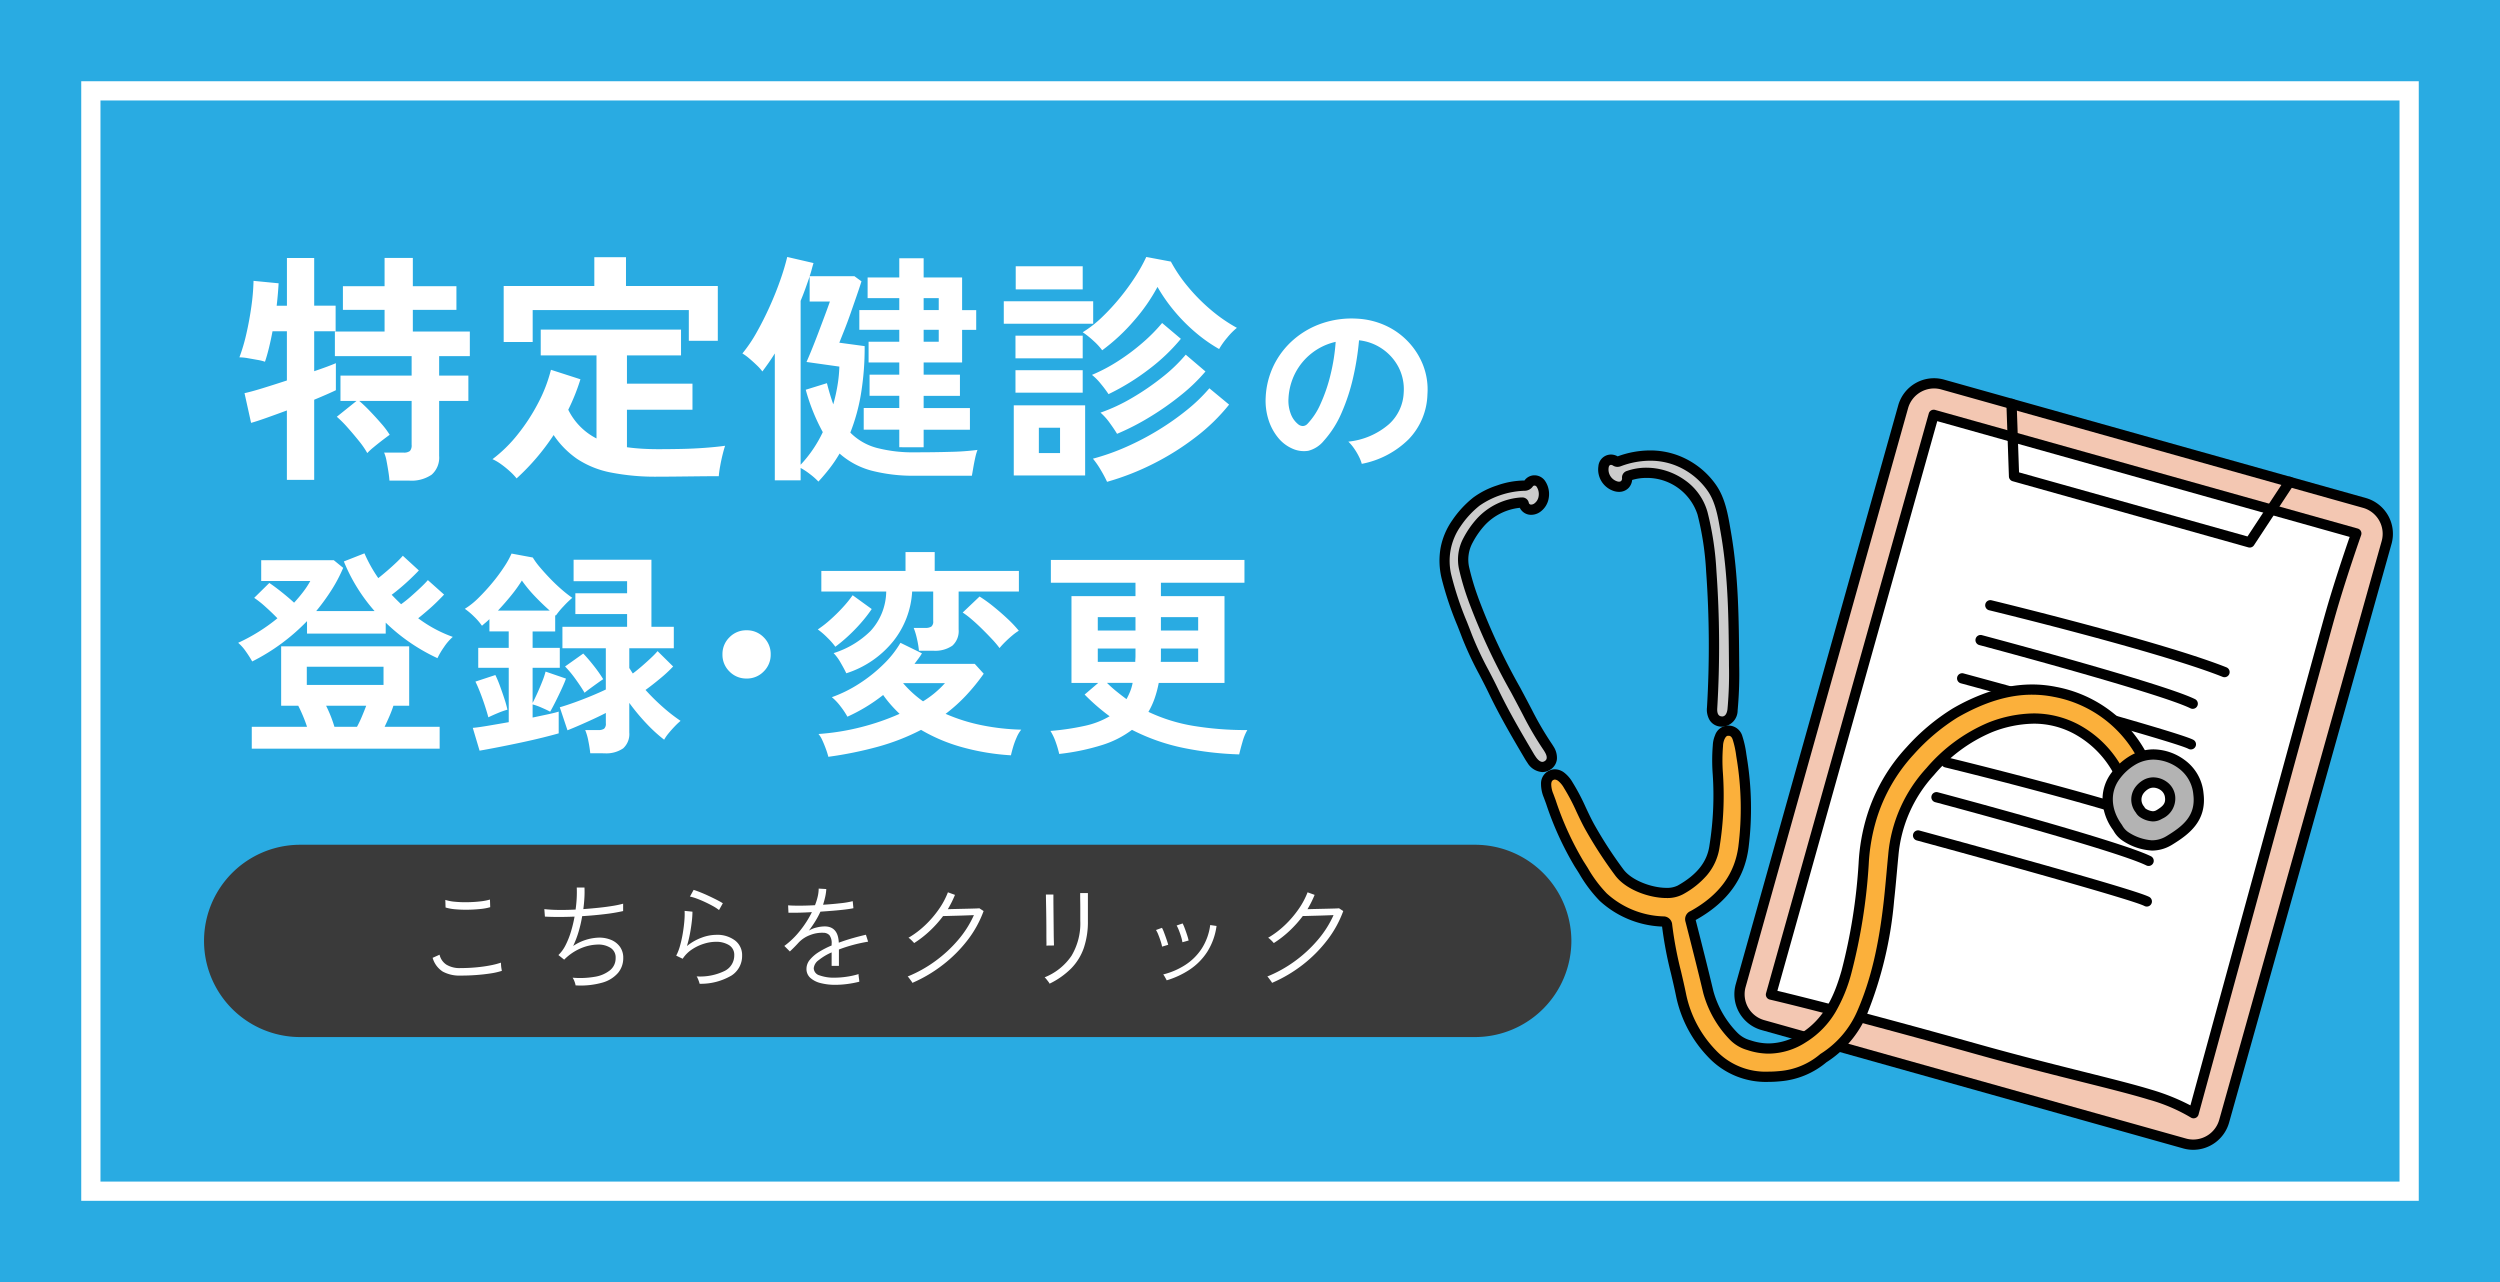 <svg xmlns="http://www.w3.org/2000/svg" xmlns:xlink="http://www.w3.org/1999/xlink" width="390" height="200" viewBox="0 0 390 200">
  <defs>
    <clipPath id="clip-path">
      <rect id="長方形_845" data-name="長方形 845" width="390" height="200" fill="none"/>
    </clipPath>
  </defs>
  <g id="グループ_534" data-name="グループ 534" transform="translate(-470 -6260)">
    <path id="パス_1557" data-name="パス 1557" d="M0,0H390V200H0Z" transform="translate(470 6260)" fill="#29abe2"/>
    <path id="パス_1558" data-name="パス 1558" d="M-1.5-1.5H363.154V173.154H-1.5Zm361.654,3H1.5V170.154H360.154Z" transform="translate(484.173 6274.173)" fill="#fff"/>
    <path id="パス_1559" data-name="パス 1559" d="M23.94,2.888q-.038-.608-.171-1.444T23.484-.19a5.677,5.677,0,0,0-.38-1.292h3a1.551,1.551,0,0,0,1.026-.247A1.323,1.323,0,0,0,27.4-2.7v-6.84h-8.17a22.162,22.162,0,0,1,1.653,1.577q.931.969,1.786,1.957a12.988,12.988,0,0,1,1.311,1.748q-.38.266-1.1.817T21.47-2.318a9.771,9.771,0,0,0-.988.912,13.312,13.312,0,0,0-1.311-1.9Q18.316-4.37,17.4-5.4a17.251,17.251,0,0,0-1.672-1.672l3.078-2.47H16.3V-13.49H27.4v-3.04H15.428v-3.838H23.18V-23.75h-6.5v-3.686h6.5v-4.408h4.408v4.408h6.8v3.686h-6.8v3.382H36.48v3.838H31.692v3.04h4.56v3.952h-4.56v8.55a3.554,3.554,0,0,1-1.159,2.945,5.548,5.548,0,0,1-3.515.931Zm-16-.114V-8.056Q6.194-7.41,4.693-6.878t-2.337.76L1.33-10.754q1.064-.228,2.85-.779t3.762-1.2v-7.676H5.7Q5.434-19,5.13-17.765t-.608,2.109a7.34,7.34,0,0,0-1.159-.285q-.741-.133-1.5-.266a7.844,7.844,0,0,0-1.33-.133,27.84,27.84,0,0,0,1.083-3.667q.475-2.071.779-4.237a34.116,34.116,0,0,0,.342-4.028l3.914.38q-.038.684-.114,1.6t-.19,1.9h1.6v-7.448H12.2V-24.4h3.344v3.99H12.2v6.232q2.242-.76,3.382-1.254v4.218Q14.4-10.64,12.2-9.728v12.5Zm35.834-.228a8.925,8.925,0,0,0-1.045-1.1A14.507,14.507,0,0,0,41.344.323a7.618,7.618,0,0,0-1.33-.779,21.68,21.68,0,0,0,3.933-3.857,29.761,29.761,0,0,0,3.211-4.94A23.031,23.031,0,0,0,49.134-14.4l4.6,1.482a32.013,32.013,0,0,1-1.9,4.75A9.939,9.939,0,0,0,56.24-3.686V-16.644h-8.7v-4.028H69.426v4.028H60.99v4.408H71.212V-8.17H60.99v5.852q1.1.152,2.318.228t2.584.076q1.672,0,3.553-.038t3.686-.171q1.8-.133,3.173-.323-.152.418-.38,1.33t-.4,1.881A15.182,15.182,0,0,0,75.316,2.2q-1.444,0-3.135.019l-3.325.038q-1.634.019-2.964.019a36.045,36.045,0,0,1-7.486-.665A14.522,14.522,0,0,1,53.219-.494a14.065,14.065,0,0,1-3.667-3.724A35.692,35.692,0,0,1,43.776,2.546Zm-2.014-21.28v-8.74H55.9v-4.484h4.94v4.484H75.164v8.55H70.642v-4.788H46.284v4.978ZM90.858,3.04a10.661,10.661,0,0,0-1.311-1.159A10.693,10.693,0,0,0,88.084.912V2.85H84.056v-19.8q-.494.8-.988,1.5t-.95,1.311a7.777,7.777,0,0,0-.874-.969q-.57-.551-1.178-1.064A7.872,7.872,0,0,0,79-16.948a22.1,22.1,0,0,0,2.223-3.287q1.083-1.919,2.033-4.028t1.653-4.123A37.39,37.39,0,0,0,85.994-32l4.1.95q-.152.494-.285,1.007t-.323,1.045h6.992l1.1.8q-.3.95-.76,2.28t-.95,2.736q-.494,1.406-.969,2.6t-.779,1.957l3.952.532a44.177,44.177,0,0,1-.57,7.429A29.574,29.574,0,0,1,95.836-4.6a9.094,9.094,0,0,0,4.085,2.375,22.311,22.311,0,0,0,6.061.7q3.04,0,5.567-.076a38.386,38.386,0,0,0,4.123-.3,9.033,9.033,0,0,0-.361,1.273q-.171.779-.3,1.539T114.8,2.128H106.02a26,26,0,0,1-6.9-.8,12.285,12.285,0,0,1-4.959-2.66A20.739,20.739,0,0,1,92.644.931Q91.808,2.014,90.858,3.04Zm12.616-5.358V-5.054H97.926V-8.436h5.548v-1.9H98.838v-3.306h4.636v-1.9H98.686v-3.23h4.788v-1.862H97.242v-3.078h6.232v-1.862h-4.94V-28.8h4.94v-3h3.8v3h6v5.092h2.2v3.078h-2.2v5.092h-6v1.9h5.662v3.306h-5.662v1.9h7.22v3.382h-7.22v2.736ZM88.084.418a19.815,19.815,0,0,0,3.458-5.092,30.363,30.363,0,0,1-2.66-6.612l3.306-1.026q.228.912.475,1.729t.513,1.577a27.327,27.327,0,0,0,.665-2.983,21.483,21.483,0,0,0,.285-2.907L89-15.618q.342-.76.836-1.976t1.026-2.622q.532-1.406,1.007-2.679t.779-2.147H89.49v-3.914q-.3.874-.646,1.843t-.76,1.957Zm19.19-19.19h2.356v-1.862h-2.356Zm0-4.94h2.356v-1.862h-2.356Zm27.854,6.27a9.768,9.768,0,0,0-1.368-1.482,13.132,13.132,0,0,0-1.672-1.33,17.708,17.708,0,0,0,3.04-2.375,34.106,34.106,0,0,0,2.812-3.059,35.409,35.409,0,0,0,2.375-3.268A25.386,25.386,0,0,0,142.006-32l3.838.722a23.25,23.25,0,0,0,2.641,3.895,28.57,28.57,0,0,0,3.591,3.629,24.375,24.375,0,0,0,4.066,2.812,10.288,10.288,0,0,0-1.52,1.539,11.761,11.761,0,0,0-1.254,1.767,23.69,23.69,0,0,1-3.629-2.546,27.062,27.062,0,0,1-3.344-3.363,25.815,25.815,0,0,1-2.641-3.781,28.058,28.058,0,0,1-3.61,5.206A30.1,30.1,0,0,1,135.128-17.442ZM121.334,2.09V-8.854h11.134V2.09Zm14.554.988a19.385,19.385,0,0,0-.969-1.824,13.144,13.144,0,0,0-1.235-1.786,35.093,35.093,0,0,0,5.206-1.843,42.236,42.236,0,0,0,5.035-2.641,41.279,41.279,0,0,0,4.446-3.135,25.989,25.989,0,0,0,3.477-3.363l3.078,2.546A29.623,29.623,0,0,1,149.72-3.9,40.874,40.874,0,0,1,143.089.266,40.331,40.331,0,0,1,135.888,3.078Zm1.558-7.486q-.38-.646-1.121-1.672a9.071,9.071,0,0,0-1.463-1.634,27.529,27.529,0,0,0,4.959-2.318,39.47,39.47,0,0,0,4.731-3.249,24.48,24.48,0,0,0,3.61-3.477l3.078,2.622a27.626,27.626,0,0,1-3.838,3.7,44.18,44.18,0,0,1-4.845,3.4A38.329,38.329,0,0,1,137.446-4.408Zm-1.33-6.194a18.517,18.517,0,0,0-1.178-1.577,8.819,8.819,0,0,0-1.406-1.425,26.416,26.416,0,0,0,4.123-2.185,33.026,33.026,0,0,0,3.8-2.85,26.276,26.276,0,0,0,3.021-3.059l2.926,2.47a29.467,29.467,0,0,1-4.94,4.712A36.229,36.229,0,0,1,136.116-10.6Zm-16.34-10.982v-3.5h13.946v3.5Zm1.862-5.358v-3.61h10.45v3.61ZM121.6-16.188v-3.534h10.488v3.534Zm0,5.358v-3.5h10.488v3.5Zm3.648,9.424h3.306V-5.358h-3.306Z" transform="translate(506.814 6332.086)" fill="#fff"/>
    <path id="パス_1560" data-name="パス 1560" d="M17.541.274a5.847,5.847,0,0,0-.456-1.155,9.911,9.911,0,0,0-.775-1.292,6.551,6.551,0,0,0-.866-1.018,11.436,11.436,0,0,0,6.338-2.721,7.024,7.024,0,0,0,2.3-4.91,7.494,7.494,0,0,0-.821-4.013,7.843,7.843,0,0,0-2.569-2.858A7.833,7.833,0,0,0,17.115-19a42.63,42.63,0,0,1-.912,5.776,30.248,30.248,0,0,1-1.809,5.533,15.958,15.958,0,0,1-2.782,4.378A4.606,4.606,0,0,1,9.2-1.763,4.335,4.335,0,0,1,6.718-2.1,5.915,5.915,0,0,1,4.469-3.83a8.38,8.38,0,0,1-1.49-2.812,9.816,9.816,0,0,1-.426-3.481,12.677,12.677,0,0,1,1.307-5.062,12.72,12.72,0,0,1,3.1-3.967,13.309,13.309,0,0,1,4.469-2.523,14.308,14.308,0,0,1,5.381-.7,12.1,12.1,0,0,1,4.347,1.034,11.338,11.338,0,0,1,3.572,2.508A11.316,11.316,0,0,1,27.1-15.139a10.523,10.523,0,0,1,.684,4.59,10.484,10.484,0,0,1-2.918,6.977A14.16,14.16,0,0,1,17.541.274ZM7.661-5.867a1.172,1.172,0,0,0,.7.243,1.051,1.051,0,0,0,.73-.365,10.728,10.728,0,0,0,2.022-3.1,25.2,25.2,0,0,0,1.55-4.53,30.131,30.131,0,0,0,.806-5.138,9.38,9.38,0,0,0-3.724,1.763,9.415,9.415,0,0,0-2.569,3.086A9.658,9.658,0,0,0,6.11-9.941a5.726,5.726,0,0,0,.38,2.478A3.752,3.752,0,0,0,7.661-5.867Z" transform="translate(664.895 6332.086)" fill="#fff"/>
    <path id="パス_1561" data-name="パス 1561" d="M2.462,1.71V-1.71h8.618q-.274-.855-.667-1.778t-.7-1.5H7.045v-9.268H27.018v9.268H24.556q-.239.752-.616,1.625T23.188-1.71h8.584V1.71ZM2.531-11.9a16.8,16.8,0,0,0-.992-1.556,6.9,6.9,0,0,0-1.2-1.351,27.985,27.985,0,0,0,3.2-1.727,27.658,27.658,0,0,0,2.924-2.1q-.787-.821-1.813-1.744A15.343,15.343,0,0,0,2.839-21.82L5.2-24.145q.821.547,1.915,1.419t1.949,1.659q.787-.855,1.436-1.71a13.085,13.085,0,0,0,1.094-1.676H3.933V-27.7h11.32l1.471,1.2a23.562,23.562,0,0,1-1.83,3.471,32.642,32.642,0,0,1-2.377,3.266h9.1A27.325,27.325,0,0,1,16.826-27.5l3.215-1.265A22.384,22.384,0,0,0,22.2-24.9q.65-.513,1.385-1.146t1.4-1.265a14.242,14.242,0,0,0,1.043-1.077l2.5,2.291q-.513.547-1.265,1.265t-1.539,1.385q-.787.667-1.436,1.146.718.752,1.471,1.471a18.01,18.01,0,0,0,1.488-1.18q.8-.7,1.539-1.4t1.146-1.18l2.531,2.257q-.479.513-1.18,1.2T29.822-19.8q-.752.65-1.4,1.163a20.687,20.687,0,0,0,5.4,2.907,8.1,8.1,0,0,0-1.385,1.607,11.785,11.785,0,0,0-1.009,1.71,29.211,29.211,0,0,1-8.071-5.54v1.71H11.081v-1.949A31.435,31.435,0,0,1,2.531-11.9Zm8.516,3.659h11.97v-2.839H11.047ZM15.356-1.71h3.523a17.138,17.138,0,0,0,.752-1.573q.376-.889.684-1.71H14.056A20.359,20.359,0,0,1,15.356-1.71ZM55.267,2.428A18.946,18.946,0,0,0,54.977.547a8.542,8.542,0,0,0-.5-1.744H56.5a1.578,1.578,0,0,0,.923-.205,1.034,1.034,0,0,0,.274-.855V-3.865q-.855.445-1.966.958t-2.172.975q-1.06.462-1.847.77l-1.2-3.591q.958-.274,2.291-.752t2.651-1.026q1.317-.547,2.24-.992v-6.43H50.924v-3.352H61.013v-1.984H52.942v-3.249h8.071v-1.881H52.668V-27.77H64.809v10.465H68.3v3.352H61.355v3.078q.137.205.274.428t.274.427q.684-.513,1.454-1.18t1.436-1.3a12.008,12.008,0,0,0,.975-1.009l2.428,2.394a20.61,20.61,0,0,1-1.967,1.83q-1.248,1.043-2.343,1.83a33.167,33.167,0,0,0,2.7,2.668,26.3,26.3,0,0,0,2.77,2.155,10.872,10.872,0,0,0-.889.838q-.513.53-.975,1.094a6.565,6.565,0,0,0-.7,1.009,23.65,23.65,0,0,1-2.719-2.48,32.509,32.509,0,0,1-2.719-3.266V-.821a3,3,0,0,1-.958,2.48,4.653,4.653,0,0,1-2.941.77ZM38,2.018l-1.06-3.557q.821-.068,2.343-.325t3.266-.564V-10.91H37.791v-3.112h4.754v-2.565h-3.01V-18.5q-.274.274-.581.53t-.581.5A9.765,9.765,0,0,0,37.141-18.9,11.009,11.009,0,0,0,35.7-20.11a11.794,11.794,0,0,0,2.155-1.727,31.066,31.066,0,0,0,2.172-2.377,26.982,26.982,0,0,0,1.83-2.48,13.5,13.5,0,0,0,1.129-2.035l3.317.616a11.016,11.016,0,0,0,1.094,1.5q.718.855,1.607,1.778t1.8,1.71a18.36,18.36,0,0,0,1.659,1.3A15.328,15.328,0,0,0,51.095-20.5a11.768,11.768,0,0,0-1.2,1.453l-.1-.1v2.565H46.273v2.565h4.241v3.112H46.273v5.472q.342-.65.752-1.556t.77-1.83a11.886,11.886,0,0,0,.5-1.5l3.181,1.094q-.171.513-.616,1.488t-.958,2q-.513,1.026-.889,1.676-.513-.274-1.3-.616A10.089,10.089,0,0,0,46.273-5.2v2.052l2.36-.5q1.06-.222,1.71-.428V-.684q-.821.239-2.394.633t-3.42.787q-1.847.393-3.591.735T38,2.018Zm1.368-5.2q-.205-.787-.547-1.83t-.735-2.052q-.393-1.009-.735-1.693l3.112-1.026a16.925,16.925,0,0,1,.718,1.71q.376,1.026.7,2.018a15.033,15.033,0,0,1,.462,1.676,14.126,14.126,0,0,0-1.573.564Q39.911-3.454,39.364-3.181Zm15.014-3.83Q53.8-8,52.942-9.183a16.164,16.164,0,0,0-1.607-1.932l2.839-2.018q.787.821,1.659,1.932a21.345,21.345,0,0,1,1.453,2.069q-.274.171-.872.6t-1.18.855Q54.652-7.25,54.378-7.011ZM40.869-19.836H48.94q-1.129-.992-2.291-2.206A21.292,21.292,0,0,1,44.6-24.521a22.207,22.207,0,0,1-1.642,2.291Q41.963-21,40.869-19.836Zm38.783,10.6a3.63,3.63,0,0,1-2.668-1.094A3.63,3.63,0,0,1,75.89-13a3.63,3.63,0,0,1,1.094-2.668,3.63,3.63,0,0,1,2.668-1.094,3.63,3.63,0,0,1,2.668,1.094A3.63,3.63,0,0,1,83.414-13a3.63,3.63,0,0,1-1.094,2.668A3.63,3.63,0,0,1,79.652-9.234ZM92.408,2.975a12.558,12.558,0,0,0-.393-1.248q-.256-.7-.547-1.334a3.9,3.9,0,0,0-.6-.975,36.992,36.992,0,0,0,6.669-1.077,37.215,37.215,0,0,0,5.985-2.069q-.718-.684-1.351-1.4a18.515,18.515,0,0,1-1.214-1.539,26.8,26.8,0,0,1-5.575,3.386,11.9,11.9,0,0,0-1.043-1.573,8.3,8.3,0,0,0-1.385-1.471,20.5,20.5,0,0,0,4.309-2.138,23.421,23.421,0,0,0,3.762-3.01,15.752,15.752,0,0,0,2.633-3.335l3.352,1.642a8.553,8.553,0,0,1-.547.821l-.616.821h9.4l1.4,1.539a31.625,31.625,0,0,1-2.8,3.437,25.312,25.312,0,0,1-3.146,2.822,27.77,27.77,0,0,0,5.763,1.8,35.189,35.189,0,0,0,6.036.667,5.087,5.087,0,0,0-.718,1.214,11.966,11.966,0,0,0-.564,1.539q-.222.769-.325,1.248a36.449,36.449,0,0,1-7.49-1.231,26.642,26.642,0,0,1-6.532-2.736,34.424,34.424,0,0,1-6.686,2.616A59.3,59.3,0,0,1,92.408,2.975Zm2.8-13.03q-.342-.718-.889-1.659A7.294,7.294,0,0,0,93.229-13.2a14.244,14.244,0,0,0,5.763-3.454,9.288,9.288,0,0,0,2.445-6.156H91.314v-3.215h13.133v-2.941H109v2.941h13.133v3.215h-9.4v5.917a3.064,3.064,0,0,1-.975,2.531,4.719,4.719,0,0,1-2.993.787h-2.223a14.1,14.1,0,0,0-.308-1.847,10.474,10.474,0,0,0-.513-1.71h1.813a1.666,1.666,0,0,0,.94-.205,1,1,0,0,0,.291-.855v-4.617h-3.283a13.668,13.668,0,0,1-2.941,7.746A15.424,15.424,0,0,1,95.213-10.055Zm23.906-3.933a15,15,0,0,0-1.2-1.419q-.752-.8-1.59-1.625t-1.625-1.488a12.044,12.044,0,0,0-1.334-1.009l2.633-2.5a21.645,21.645,0,0,1,2.138,1.539q1.146.923,2.206,1.915a18.775,18.775,0,0,1,1.778,1.881,7.968,7.968,0,0,0-1.009.735q-.6.5-1.146,1.043T119.119-13.988ZM93.5-14.193a10.7,10.7,0,0,0-1.214-1.385,11.782,11.782,0,0,0-1.522-1.317,16.985,16.985,0,0,0,1.915-1.488,26.173,26.173,0,0,0,1.966-1.932A18.3,18.3,0,0,0,96.2-22.23l2.975,2.155A22.193,22.193,0,0,1,97.487-17.9a26.717,26.717,0,0,1-2.018,2.069A24.558,24.558,0,0,1,93.5-14.193Zm13.68,8.516a15.277,15.277,0,0,0,3.42-2.839h-6.532A16.9,16.9,0,0,0,107.183-5.677ZM156.5,2.6a50.8,50.8,0,0,1-8.687-1.009,31.318,31.318,0,0,1-8.037-2.822,15.357,15.357,0,0,1-4.634,2.36,35.1,35.1,0,0,1-6.72,1.4,15.659,15.659,0,0,0-.53-1.813,8.6,8.6,0,0,0-.838-1.778,39.142,39.142,0,0,0,5.387-.8,13.092,13.092,0,0,0,3.847-1.488,31.9,31.9,0,0,1-3.9-3.386l2.12-1.813h-4.172V-22.093h9.986v-2.086h-13.2v-3.557h30.2v3.557H144.29v2.086h9.918V-8.55h-10.26a16.7,16.7,0,0,1-.633,2.394,11.967,11.967,0,0,1-.975,2.12,26.5,26.5,0,0,0,7.028,2.189,50.134,50.134,0,0,0,8.4.65A8.091,8.091,0,0,0,157,.7Q156.67,1.847,156.5,2.6ZM134.44-16.724h5.882V-18.81H134.44Zm0,4.891h5.848q0-.239.017-.479t.017-.479v-1.129H134.44Zm9.815,0H150.1v-2.086H144.29v1.607A3.382,3.382,0,0,1,144.256-11.833Zm.034-4.891H150.1V-18.81H144.29Zm-5.369,10.7a10.29,10.29,0,0,0,.564-1.18,7.145,7.145,0,0,0,.393-1.351h-4a18.056,18.056,0,0,0,1.488,1.334Q138.134-6.6,138.92-6.019Z" transform="translate(506.814 6375.086)" fill="#fff"/>
    <g id="グループ_508" data-name="グループ 508" transform="translate(470 6260)">
      <g id="グループ_507" data-name="グループ 507" clip-path="url(#clip-path)">
        <path id="パス_1460" data-name="パス 1460" d="M245.136,146.782a15.044,15.044,0,0,1-15,15H46.829a15,15,0,0,1,0-30H230.136a15.044,15.044,0,0,1,15,15" fill="#3a3a3a"/>
      </g>
    </g>
    <path id="パス_1562" data-name="パス 1562" d="M7.884-.828a5.45,5.45,0,0,1-2.772-.621A3.765,3.765,0,0,1,3.528-3.6l1.08-.486A2.521,2.521,0,0,0,5.67-2.538,3.949,3.949,0,0,0,7.884-2q1.206,0,2.394-.108t2.214-.306a12.2,12.2,0,0,0,1.692-.432q0,.108.018.387a5.115,5.115,0,0,0,.063.54q.045.261.063.351a10.92,10.92,0,0,1-1.746.4q-1.044.162-2.259.252T7.884-.828Zm-2.34-10.62-.036-1.188a6.749,6.749,0,0,0,1.5.288,17.335,17.335,0,0,0,1.971.072q1.044-.018,1.98-.126a8.491,8.491,0,0,0,1.512-.288L12.51-11.5a8.038,8.038,0,0,1-1.494.279q-.918.1-1.944.117a18.923,18.923,0,0,1-1.962-.063A7.455,7.455,0,0,1,5.544-11.448ZM25.83.7a3.068,3.068,0,0,0-.18-.63A2.546,2.546,0,0,0,25.362-.5a13.43,13.43,0,0,0,3.474-.144,5.051,5.051,0,0,0,2.376-1.026,2.393,2.393,0,0,0,.864-1.908,1.746,1.746,0,0,0-.792-1.575A3.5,3.5,0,0,0,29.34-5.67a7.166,7.166,0,0,0-2.592.54,8.111,8.111,0,0,0-2.682,1.8l-.018.018-.9-.72a5.626,5.626,0,0,0,1.116-1.539,12.624,12.624,0,0,0,.837-2.1,20.456,20.456,0,0,0,.567-2.358q-2.646.108-4.626,0l-.09-1.17a21.168,21.168,0,0,0,2.178.126q1.278.018,2.7-.054.126-.918.171-1.791t.009-1.647h1.206a14.946,14.946,0,0,1-.009,1.548q-.045.864-.171,1.818,1.242-.09,2.43-.216t2.169-.288a14.838,14.838,0,0,0,1.611-.342v1.152a27.138,27.138,0,0,1-2.862.477q-1.71.207-3.528.315A19.714,19.714,0,0,1,26.307-7.7a15.447,15.447,0,0,1-.855,2.25,7.628,7.628,0,0,1,3.96-1.3,4.762,4.762,0,0,1,1.953.351,3.2,3.2,0,0,1,1.386,1.08,2.92,2.92,0,0,1,.513,1.755,3.566,3.566,0,0,1-.81,2.313A5.01,5.01,0,0,1,30,.27,12.531,12.531,0,0,1,25.83.7ZM45.18.45a3.4,3.4,0,0,0-.1-.333Q45-.126,44.892-.369a1.679,1.679,0,0,0-.18-.333,8.7,8.7,0,0,0,4.374-.855A2.689,2.689,0,0,0,50.58-3.978a1.758,1.758,0,0,0-.828-1.611A3.828,3.828,0,0,0,47.7-6.1a6.366,6.366,0,0,0-1.8.288,7.156,7.156,0,0,0-1.872.873,5.107,5.107,0,0,0-1.494,1.485l-1.008-.486a7.607,7.607,0,0,0,.6-1.557,18.167,18.167,0,0,0,.432-1.962q.171-1.035.243-1.953a11.288,11.288,0,0,0,.036-1.512l1.224.126a14.23,14.23,0,0,1-.1,1.512q-.1.9-.288,1.9A18.926,18.926,0,0,1,43.2-5.436a7.931,7.931,0,0,1,2.268-1.3,6.608,6.608,0,0,1,2.268-.45,4.61,4.61,0,0,1,2.97.882,2.851,2.851,0,0,1,1.1,2.34A3.617,3.617,0,0,1,50.166-.846,9.447,9.447,0,0,1,45.18.45Zm3.024-11.5a6.708,6.708,0,0,0-.963-.63q-.585-.324-1.242-.63t-1.269-.531a7.315,7.315,0,0,0-1.062-.315l.576-1.044q.414.126,1.026.369t1.269.549q.657.306,1.26.612t1,.558ZM66.366.612a9.035,9.035,0,0,1-2.313-.27,3.746,3.746,0,0,1-1.611-.819,1.837,1.837,0,0,1-.594-1.413A2.206,2.206,0,0,1,62.379-3.3,5.68,5.68,0,0,1,63.8-4.518a13.462,13.462,0,0,1,1.971-1.008V-5.76a2.023,2.023,0,0,0-.342-1.368,1.287,1.287,0,0,0-.936-.378,5.085,5.085,0,0,0-2.07.351A4.756,4.756,0,0,0,60.588-5.94q-.342.378-.675.711t-.657.639l-.864-.864a12.778,12.778,0,0,0,2.457-2.385,15.7,15.7,0,0,0,1.845-2.889q-1.206.072-2.2.09t-1.458,0l-.054-1.152q.558.054,1.71.054t2.484-.072a9.428,9.428,0,0,0,.423-1.35,5.566,5.566,0,0,0,.153-1.242l1.188.072a7.594,7.594,0,0,1-.171,1.215q-.135.6-.333,1.233,1.44-.09,2.709-.234a13.285,13.285,0,0,0,1.917-.324l.108,1.1q-.5.108-1.332.207t-1.809.18q-.981.081-2.007.153a13.139,13.139,0,0,1-.8,1.494q-.477.774-1,1.458a4.032,4.032,0,0,1,1.206-.486A5.434,5.434,0,0,1,64.674-8.5q2.106,0,2.214,2.538Q68-6.372,69.12-6.687t2-.513l.342,1.08a23.691,23.691,0,0,0-2.367.513,22.267,22.267,0,0,0-2.187.711V-2.34H65.772V-4.446A8.682,8.682,0,0,0,63.756-3.24a1.753,1.753,0,0,0-.774,1.26,1.194,1.194,0,0,0,.9,1.116,6.572,6.572,0,0,0,2.394.36A12.891,12.891,0,0,0,68.1-.648a12.527,12.527,0,0,0,1.881-.414,1.223,1.223,0,0,0,.009.324q.027.234.063.468.018.144.027.243t.009.153a15.942,15.942,0,0,1-1.89.36A14.314,14.314,0,0,1,66.366.612ZM78.372.306a1.641,1.641,0,0,0-.189-.3l-.306-.414a1.606,1.606,0,0,0-.243-.279,20.034,20.034,0,0,0,4.284-2.385A20.482,20.482,0,0,0,85.5-6.381a16,16,0,0,0,2.466-3.879l-1.215.045q-.711.027-1.431.045t-1.305.036q-.585.018-.855.018A17.756,17.756,0,0,1,81.117-7.83,16.389,16.389,0,0,1,78.642-5.9q-.054-.072-.225-.252t-.36-.351a1.52,1.52,0,0,0-.3-.225,14.117,14.117,0,0,0,2.592-1.953,15.988,15.988,0,0,0,2.133-2.475,12.3,12.3,0,0,0,1.431-2.664l1.1.4q-.234.576-.513,1.134t-.6,1.1q.576-.018,1.368-.036l1.575-.036q.783-.018,1.332-.036t.639-.036l.666.432a16.88,16.88,0,0,1-2.5,4.536A21.177,21.177,0,0,1,83.142-2.52,21.928,21.928,0,0,1,78.372.306Zm21.4.126a1.641,1.641,0,0,0-.189-.3q-.153-.207-.324-.414A2.121,2.121,0,0,0,99-.558a9.171,9.171,0,0,0,4.185-3.348,9.857,9.857,0,0,0,1.377-5.454v-1.971q0-.531-.009-1.044t-.009-.882V-13.7h1.206V-9.36a12.768,12.768,0,0,1-.639,4.221,8.559,8.559,0,0,1-1.962,3.186A12.386,12.386,0,0,1,99.774.432Zm-.5-5.94a4.908,4.908,0,0,0,.009-.639q-.009-.585-.009-1.476T99.261-9.5q-.009-.99-.027-1.872t-.027-1.467q-.009-.585-.009-.639h1.17v.648q0,.576.009,1.458t.018,1.854q.009.972.018,1.854T100.44-6.2q.018.585.018.675ZM118.044-.09q-.072-.144-.261-.477a3.52,3.52,0,0,0-.279-.441,11.484,11.484,0,0,0,3.4-1.458,8.708,8.708,0,0,0,2.583-2.547,8.847,8.847,0,0,0,1.341-3.7l.99.144a10.025,10.025,0,0,1-1.467,4.059,9.561,9.561,0,0,1-2.745,2.763A13.422,13.422,0,0,1,118.044-.09Zm2.448-5.94a6.042,6.042,0,0,0-.207-.882q-.153-.5-.342-.981a5.286,5.286,0,0,0-.351-.747l.936-.324a6.815,6.815,0,0,1,.333.774q.189.5.36,1.026a8.547,8.547,0,0,1,.243.864Zm-3.168.684a7.177,7.177,0,0,0-.234-.873q-.162-.5-.351-.972a4.108,4.108,0,0,0-.369-.747l.936-.342a5.529,5.529,0,0,1,.333.756q.189.5.369,1.026t.27.864ZM134.478.306a1.64,1.64,0,0,0-.189-.3l-.306-.414a1.607,1.607,0,0,0-.243-.279,20.034,20.034,0,0,0,4.284-2.385,20.481,20.481,0,0,0,3.582-3.312,16,16,0,0,0,2.466-3.879l-1.215.045q-.711.027-1.431.045t-1.3.036q-.585.018-.855.018a17.757,17.757,0,0,1-2.043,2.286A16.389,16.389,0,0,1,134.748-5.9q-.054-.072-.225-.252t-.36-.351a1.519,1.519,0,0,0-.3-.225,14.117,14.117,0,0,0,2.592-1.953,15.987,15.987,0,0,0,2.133-2.475,12.3,12.3,0,0,0,1.431-2.664l1.1.4q-.234.576-.513,1.134t-.6,1.1q.576-.018,1.368-.036l1.575-.036q.783-.018,1.332-.036t.639-.036l.666.432a16.88,16.88,0,0,1-2.5,4.536,21.177,21.177,0,0,1-3.834,3.852A21.929,21.929,0,0,1,134.478.306Z" transform="translate(533.963 6413.02)" fill="#fff"/>
    <g id="グループ_510" data-name="グループ 510" transform="translate(470 6260)">
      <g id="グループ_509" data-name="グループ 509" clip-path="url(#clip-path)">
        <path id="パス_1461" data-name="パス 1461" d="M346.966,174.922a5.015,5.015,0,0,1-6.165,3.463L275.01,159.918a5.015,5.015,0,0,1-3.462-6.165l25.346-90.3a5.016,5.016,0,0,1,6.166-3.463l65.79,18.467a5.015,5.015,0,0,1,3.463,6.165Z" fill="#f3c7b2"/>
        <path id="パス_1462" data-name="パス 1462" d="M342.143,179.37a5.767,5.767,0,0,1-1.559-.215l-65.791-18.467a5.807,5.807,0,0,1-4.016-7.151l25.346-90.3a5.8,5.8,0,0,1,7.152-4.017l65.79,18.467a5.807,5.807,0,0,1,4.017,7.151l-25.347,90.3A5.825,5.825,0,0,1,342.143,179.37ZM301.717,60.6a4.222,4.222,0,0,0-4.053,3.065l-25.346,90.3a4.2,4.2,0,0,0,2.908,5.179l65.791,18.467a4.167,4.167,0,0,0,1.126.156,4.22,4.22,0,0,0,4.052-3.064l25.347-90.3a4.205,4.205,0,0,0-2.909-5.179l-65.79-18.467A4.17,4.17,0,0,0,301.717,60.6Z"/>
        <path id="パス_1463" data-name="パス 1463" d="M342.2,173.659a27.044,27.044,0,0,0-6.787-2.891c-5.633-1.721-14.821-3.686-26.986-7.1-22.154-6.218-32.154-8.513-32.154-8.513l25.385-90.439L367.586,83.22s-2.459,6.938-4.179,13.065S342.2,173.659,342.2,173.659" fill="#fff"/>
        <path id="パス_1464" data-name="パス 1464" d="M342.2,174.459a.8.8,0,0,1-.451-.139,26.879,26.879,0,0,0-6.569-2.787c-2.678-.818-6.1-1.676-10.433-2.761-4.537-1.137-10.184-2.552-16.536-4.335-21.875-6.14-32.017-8.481-32.117-8.5a.8.8,0,0,1-.591-1L300.889,64.5a.8.8,0,0,1,.986-.554L367.8,82.45a.8.8,0,0,1,.538,1.037c-.025.069-2.47,6.984-4.163,13.014-1.7,6.055-21.01,76.656-21.2,77.369a.8.8,0,0,1-.772.589ZM277.27,154.567c2.811.672,12.937,3.155,31.375,8.33,6.33,1.777,11.965,3.189,16.492,4.323,4.355,1.091,7.795,1.953,10.511,2.783a33.32,33.32,0,0,1,6.057,2.437c2.382-8.708,19.342-70.709,20.932-76.371,1.366-4.866,3.215-10.3,3.913-12.309L302.213,65.7Z"/>
        <path id="パス_1465" data-name="パス 1465" d="M350.955,85.42a.8.8,0,0,1-.216-.03L313.973,75.07a.8.8,0,0,1-.583-.743L313,63.032a.8.8,0,0,1,1.6-.055l.369,10.711,35.64,10,5.889-8.955a.8.8,0,1,1,1.337.879l-6.21,9.444A.8.8,0,0,1,350.955,85.42Z"/>
        <path id="パス_1466" data-name="パス 1466" d="M310.483,94.42s26.435,6.4,36.547,10.427" fill="#fff"/>
        <path id="パス_1467" data-name="パス 1467" d="M347.03,105.647a.8.8,0,0,1-.3-.057c-9.944-3.964-36.175-10.329-36.439-10.393a.8.8,0,0,1,.376-1.555c.265.064,26.607,6.456,36.655,10.461a.8.8,0,0,1-.3,1.543Z"/>
        <path id="パス_1468" data-name="パス 1468" d="M308.958,99.852s28.13,7.481,33.107,9.927" fill="#fff"/>
        <path id="パス_1469" data-name="パス 1469" d="M342.064,110.579a.8.8,0,0,1-.352-.082c-4.85-2.384-32.679-9.8-32.96-9.872a.8.8,0,0,1,.411-1.546c1.152.306,28.264,7.53,33.254,9.982a.8.8,0,0,1-.353,1.518Z"/>
        <path id="パス_1470" data-name="パス 1470" d="M306.109,105.827s33.3,9.026,35.668,10.287" fill="#fff"/>
        <path id="パス_1471" data-name="パス 1471" d="M341.776,116.914a.8.8,0,0,1-.376-.094c-1.677-.894-22.15-6.6-35.5-10.221a.8.8,0,1,1,.419-1.544c3.418.926,33.458,9.086,35.835,10.353a.8.8,0,0,1-.377,1.506Z"/>
        <path id="パス_1472" data-name="パス 1472" d="M303.6,118.931s26.435,6.4,36.548,10.427" fill="#fff"/>
        <path id="パス_1473" data-name="パス 1473" d="M340.151,130.158a.8.8,0,0,1-.3-.057c-9.944-3.964-36.176-10.329-36.44-10.393a.8.8,0,0,1,.376-1.555c.265.064,26.607,6.456,36.656,10.461a.8.8,0,0,1-.3,1.543Z"/>
        <path id="パス_1474" data-name="パス 1474" d="M302.078,124.363s28.13,7.481,33.107,9.927" fill="#fff"/>
        <path id="パス_1475" data-name="パス 1475" d="M335.184,135.09a.8.8,0,0,1-.352-.082c-4.85-2.384-32.679-9.8-32.96-9.872a.8.8,0,0,1,.411-1.546c1.152.306,28.264,7.529,33.254,9.982a.8.8,0,0,1-.353,1.518Z"/>
        <path id="パス_1476" data-name="パス 1476" d="M299.229,130.338s33.3,9.026,35.668,10.287" fill="#fff"/>
        <path id="パス_1477" data-name="パス 1477" d="M334.9,141.425a.8.8,0,0,1-.376-.094c-1.677-.894-22.15-6.6-35.5-10.221a.8.8,0,1,1,.419-1.544c3.418.926,33.458,9.086,35.835,10.353a.8.8,0,0,1-.377,1.506Z"/>
        <path id="パス_1478" data-name="パス 1478" d="M341.8,125.027a5.843,5.843,0,1,1-5.541-6.131,5.844,5.844,0,0,1,5.541,6.131" fill="#fff"/>
        <path id="パス_1479" data-name="パス 1479" d="M284.454,165.063a11.933,11.933,0,0,1-6.784,2.821c-4.026.4-7.757-.474-10.6-3.513a18.5,18.5,0,0,1-4.81-9.049c-.738-3.665-1.821-7.261-2.2-11-.048-.472-.267-.54-.686-.574a14.59,14.59,0,0,1-9.277-3.8,27.471,27.471,0,0,1-3.747-5.161c-2.148-3.316-3.423-7.009-4.784-10.67a4.677,4.677,0,0,1-.377-1.8,1.436,1.436,0,0,1,.821-1.386,1.454,1.454,0,0,1,1.532.248,4.729,4.729,0,0,1,1.167,1.415c1.37,2.144,2.208,4.562,3.482,6.752a66.288,66.288,0,0,0,4.43,6.775c1.972,2.6,7.317,3.941,9.481,2.719,2.755-1.555,4.926-3.62,5.364-6.907a49.617,49.617,0,0,0,.5-11.261,27.936,27.936,0,0,1,.016-4.329,3.7,3.7,0,0,1,.282-1.313,1.457,1.457,0,0,1,1.376-1.049,1.475,1.475,0,0,1,1.4,1.121,17.877,17.877,0,0,1,.655,3.122,48.087,48.087,0,0,1,.277,13.871c-.648,5.027-3.6,8.357-7.855,10.725-.366.2-.525.332-.409.788.948,3.717,1.893,7.435,2.781,11.165a15.864,15.864,0,0,0,3.955,6.884,5.316,5.316,0,0,0,2.369,1.387,9.561,9.561,0,0,0,8.474-1.13c3.889-2.4,5.554-6.133,6.744-10.284a87.154,87.154,0,0,0,2.687-16.878,29.948,29.948,0,0,1,1.29-7.333,27.326,27.326,0,0,1,5.965-10.3,32.343,32.343,0,0,1,6.988-5.886c4.82-2.763,9.965-4.443,15.624-3.3a19.361,19.361,0,0,1,13.3,9.471,2.225,2.225,0,1,1-3.8,2.281,16.167,16.167,0,0,0-6.234-5.968c-4.447-2.309-8.92-1.962-13.463-.219a24.8,24.8,0,0,0-9.276,6.857,22.034,22.034,0,0,0-5.76,13.082c-.227,2.286-.406,4.579-.655,6.86A60.289,60.289,0,0,1,290.492,158a15.67,15.67,0,0,1-6.038,7.067" fill="#fbb03b"/>
        <path id="パス_1480" data-name="パス 1480" d="M275.9,168.774a12.329,12.329,0,0,1-9.407-3.857,19.331,19.331,0,0,1-5.01-9.437c-.24-1.193-.524-2.405-.8-3.577a60.49,60.49,0,0,1-1.4-7.356,15.289,15.289,0,0,1-9.735-4.018,21.533,21.533,0,0,1-3.2-4.26c-.216-.344-.439-.7-.662-1.043a48.957,48.957,0,0,1-4.5-9.86q-.179-.484-.358-.967a5.435,5.435,0,0,1-.427-2.105,2.2,2.2,0,0,1,1.287-2.084,2.092,2.092,0,0,1,.878-.2,2.464,2.464,0,0,1,1.453.522,5.216,5.216,0,0,1,1.329,1.562l.046.073a33,33,0,0,1,1.984,3.784c.471,1,.957,2.037,1.514,3a64.984,64.984,0,0,0,4.376,6.694c1.338,1.766,4.507,2.859,6.675,2.859a3.722,3.722,0,0,0,1.775-.354c3.042-1.717,4.619-3.724,4.964-6.316a49.158,49.158,0,0,0,.5-11.08,28.633,28.633,0,0,1,.014-4.453,4.491,4.491,0,0,1,.352-1.594,2.217,2.217,0,0,1,2.072-1.52h.05a2.272,2.272,0,0,1,2.14,1.657,15.639,15.639,0,0,1,.621,2.818q.034.221.069.441a49.169,49.169,0,0,1,.281,14.1c-.628,4.875-3.329,8.578-8.255,11.319,1,3.924,1.9,7.472,2.757,11.071a14.908,14.908,0,0,0,3.773,6.536,4.471,4.471,0,0,0,2.024,1.161,9.026,9.026,0,0,0,2.852.485,9.27,9.27,0,0,0,4.95-1.536c3.824-2.365,5.334-6.119,6.4-9.824a87.107,87.107,0,0,0,2.659-16.724,30.73,30.73,0,0,1,1.331-7.528,27.737,27.737,0,0,1,6.145-10.591,32.987,32.987,0,0,1,7.166-6.025,31.4,31.4,0,0,1,5.976-2.711,20.683,20.683,0,0,1,6.437-1.059,19.1,19.1,0,0,1,3.767.378A20.173,20.173,0,0,1,334.578,117a3.3,3.3,0,0,1,.417,2.507,2.97,2.97,0,0,1-1.389,1.823,2.913,2.913,0,0,1-1.48.413,3.219,3.219,0,0,1-2.714-1.627,15.3,15.3,0,0,0-5.925-5.683,13.2,13.2,0,0,0-6.221-1.539,18.3,18.3,0,0,0-6.587,1.357,24.085,24.085,0,0,0-8.974,6.652,21.311,21.311,0,0,0-5.553,12.619c-.092.925-.177,1.869-.26,2.781-.121,1.34-.247,2.725-.4,4.087a61.646,61.646,0,0,1-4.272,17.926,16.529,16.529,0,0,1-6.3,7.4,12.8,12.8,0,0,1-7.175,2.964C277.117,168.742,276.495,168.774,275.9,168.774ZM242.56,121.612a.5.5,0,0,0-.21.051c-.164.075-.339.2-.356.687a3.926,3.926,0,0,0,.327,1.491q.18.485.359.97a47.748,47.748,0,0,0,4.346,9.544c.229.353.455.714.675,1.063a20.024,20.024,0,0,0,2.954,3.956,13.772,13.772,0,0,0,8.789,3.581,1.366,1.366,0,0,1,1.417,1.29,58.2,58.2,0,0,0,1.38,7.294c.277,1.184.563,2.408.808,3.626a17.757,17.757,0,0,0,4.61,8.661,10.653,10.653,0,0,0,8.238,3.349c.545,0,1.115-.029,1.694-.086a11.162,11.162,0,0,0,6.33-2.622l.063-.056.073-.042a14.807,14.807,0,0,0,5.7-6.691c2.073-4.772,3.352-10.157,4.148-17.462.147-1.347.272-2.725.393-4.058.083-.916.169-1.863.261-2.795a22.877,22.877,0,0,1,5.967-13.545,25.938,25.938,0,0,1,9.579-7.062,19.86,19.86,0,0,1,7.159-1.463,14.967,14.967,0,0,1,6.958,1.719,16.855,16.855,0,0,1,6.543,6.253,1.661,1.661,0,0,0,1.359.878,1.3,1.3,0,0,0,.666-.19,1.363,1.363,0,0,0,.653-.841,1.716,1.716,0,0,0-.241-1.293,18.632,18.632,0,0,0-12.767-9.1,17.5,17.5,0,0,0-3.45-.346c-3.641,0-7.441,1.164-11.618,3.558a31.638,31.638,0,0,0-6.81,5.747,26.206,26.206,0,0,0-5.785,10,29.386,29.386,0,0,0-1.249,7.138,88.5,88.5,0,0,1-2.715,17.032,24.357,24.357,0,0,1-2.443,5.988,13.776,13.776,0,0,1-4.649,4.756,10.818,10.818,0,0,1-5.791,1.775,10.618,10.618,0,0,1-3.356-.566,6.093,6.093,0,0,1-2.712-1.612,16.779,16.779,0,0,1-4.137-7.232c-.862-3.62-1.768-7.193-2.778-11.152a1.37,1.37,0,0,1,.8-1.685c4.453-2.477,6.89-5.79,7.45-10.128a47.571,47.571,0,0,0-.273-13.642q-.036-.225-.071-.449a14.216,14.216,0,0,0-.55-2.535c-.2-.576-.5-.583-.663-.586h-.017c-.141,0-.353,0-.613.577a2.9,2.9,0,0,0-.213,1.034,27.265,27.265,0,0,0-.018,4.2,50.585,50.585,0,0,1-.506,11.442,8.7,8.7,0,0,1-1.994,4.512,13.429,13.429,0,0,1-3.77,2.986,5.2,5.2,0,0,1-2.562.56c-2.571,0-6.231-1.224-7.95-3.493a66.515,66.515,0,0,1-4.484-6.856c-.592-1.018-1.094-2.086-1.58-3.119a31.305,31.305,0,0,0-1.885-3.6l-.048-.075a3.827,3.827,0,0,0-.909-1.118A.976.976,0,0,0,242.56,121.612Z"/>
        <path id="パス_1481" data-name="パス 1481" d="M266.431,75.3a11.942,11.942,0,0,0-4.992-3.529,12.692,12.692,0,0,0-8.817.187.574.574,0,0,1-.582-.018,1.188,1.188,0,0,0-1.89.9,2.736,2.736,0,0,0,1.931,3.028,1.277,1.277,0,0,0,1.754-1.317.277.277,0,0,1,.222-.327c4.58-1.61,10.279,1.119,11.537,5.852a47.057,47.057,0,0,1,1.368,9.049,162.738,162.738,0,0,1,.13,21.3c-.082,1.236.412,2.03,1.361,2.132.982.106,1.689-.6,1.828-1.828.013-.117.02-.236.032-.353a61.145,61.145,0,0,0,.208-6.6c-.054-6.867-.086-13.741-1.259-20.539-.409-2.368-.782-5.047-2.175-7.069-.2-.3-.424-.586-.656-.864" fill="#ccc"/>
        <path id="パス_1482" data-name="パス 1482" d="M257.424,70.269h0a12.367,12.367,0,0,1,4.291.753,12.7,12.7,0,0,1,5.329,3.766c.255.306.491.617.7.925,1.391,2.018,1.828,4.593,2.214,6.865q.045.262.089.52c1.162,6.734,1.216,13.62,1.268,20.279l0,.39a62.323,62.323,0,0,1-.212,6.687c-.005.049-.009.1-.013.146-.006.072-.012.144-.02.215a2.541,2.541,0,0,1-2.432,2.55,2.587,2.587,0,0,1-.277-.015,2.193,2.193,0,0,1-1.657-1.008,3.223,3.223,0,0,1-.416-1.973,161.532,161.532,0,0,0-.13-21.192,45.609,45.609,0,0,0-1.343-8.9,8.292,8.292,0,0,0-7.986-5.722,7.62,7.62,0,0,0-2.214.321,2.1,2.1,0,0,1-.566,1.254,2.039,2.039,0,0,1-1.483.6,2.612,2.612,0,0,1-.708-.1,3.527,3.527,0,0,1-2.507-3.9,1.98,1.98,0,0,1,1.954-1.822,2.156,2.156,0,0,1,1.052.285A14.672,14.672,0,0,1,257.424,70.269Zm11.22,41.5c.645,0,.8-.789.842-1.129.006-.054.011-.111.015-.168s.01-.118.016-.177a60.064,60.064,0,0,0,.2-6.513l0-.39c-.051-6.595-.1-13.414-1.244-20.019q-.045-.26-.09-.524c-.376-2.211-.765-4.5-1.956-6.227-.184-.269-.389-.539-.611-.805a11.092,11.092,0,0,0-4.655-3.291,10.772,10.772,0,0,0-3.738-.654,13.085,13.085,0,0,0-4.526.841,1.627,1.627,0,0,1-.579.12,1.313,1.313,0,0,1-.7-.211.589.589,0,0,0-.3-.1c-.2,0-.333.159-.367.425A1.938,1.938,0,0,0,252.3,75.1a1.016,1.016,0,0,0,.274.041.463.463,0,0,0,.334-.118.611.611,0,0,0,.129-.446,1.065,1.065,0,0,1,.758-1.107,9.151,9.151,0,0,1,3.042-.509,10.42,10.42,0,0,1,5.907,1.875,9.05,9.05,0,0,1,3.625,5.036,47.146,47.146,0,0,1,1.393,9.2,163.106,163.106,0,0,1,.13,21.4c-.053.8.165,1.232.648,1.284A.983.983,0,0,0,268.644,111.766Z"/>
        <path id="パス_1483" data-name="パス 1483" d="M238.47,75.418a.789.789,0,0,1-.732.344,13.866,13.866,0,0,0-7.42,2.49,15.173,15.173,0,0,0-3.112,3.378,10.169,10.169,0,0,0-1.547,8.387,70.169,70.169,0,0,0,3.224,9.315c1.114,2.946,2.74,5.664,4.1,8.5,1.7,3.548,3.692,6.932,5.688,10.315.092.138.182.277.276.413.73,1.051,1.635,1.364,2.452.848s.918-1.46.246-2.56c-.062-.1-.122-.2-.189-.3a51.131,51.131,0,0,1-3.158-5.387c-3-5.768-6.3-11.394-8.426-17.586a41.131,41.131,0,0,1-1.448-4.821,6.3,6.3,0,0,1,.6-4.475,14.023,14.023,0,0,1,2.035-2.9,9.535,9.535,0,0,1,6.282-2.971c.174-.009.312-.023.373.211a1.281,1.281,0,0,0,2.091.591,2.75,2.75,0,0,0,.561-3.734,1.155,1.155,0,0,0-1.9-.053" fill="#ccc"/>
        <path id="パス_1484" data-name="パス 1484" d="M239.382,74.147h0a2.023,2.023,0,0,1,1.637.859,3.669,3.669,0,0,1,.581,2.7,3.268,3.268,0,0,1-1.335,2.151,2.427,2.427,0,0,1-1.392.454,1.938,1.938,0,0,1-1.782-1.092,8.721,8.721,0,0,0-5.451,2.7,13.009,13.009,0,0,0-1.915,2.742,5.521,5.521,0,0,0-.518,3.922,38.475,38.475,0,0,0,1.356,4.535l.066.191a97.66,97.66,0,0,0,6.528,13.977c.61,1.145,1.241,2.328,1.851,3.5a49.5,49.5,0,0,0,3.108,5.3c.064.092.12.186.17.268l.041.067a3.242,3.242,0,0,1,.554,1.992,2.195,2.195,0,0,1-1.055,1.663,2.263,2.263,0,0,1-1.222.367,2.911,2.911,0,0,1-2.315-1.435c-.071-.1-.138-.2-.2-.3l-.082-.124-.023-.037c-1.957-3.317-3.98-6.746-5.72-10.376-.46-.959-.962-1.926-1.447-2.861a53.906,53.906,0,0,1-2.68-5.7c-.253-.67-.52-1.35-.779-2.008a51.351,51.351,0,0,1-2.478-7.414,11.777,11.777,0,0,1-.154-4.687,11.072,11.072,0,0,1,1.823-4.329,15.883,15.883,0,0,1,3.277-3.553,13,13,0,0,1,3.716-1.89,13.2,13.2,0,0,1,4.186-.77c.043,0,.072,0,.09,0l.007-.01A1.912,1.912,0,0,1,239.382,74.147Zm-.509,4.567a.851.851,0,0,0,.475-.165,1.672,1.672,0,0,0,.675-1.112,2.067,2.067,0,0,0-.307-1.5.416.416,0,0,0-.334-.188h0a.318.318,0,0,0-.265.141,1.581,1.581,0,0,1-1.366.673,13.084,13.084,0,0,0-6.939,2.319,14.311,14.311,0,0,0-2.947,3.2,9.37,9.37,0,0,0-1.425,7.757,50.145,50.145,0,0,0,2.406,7.181c.26.663.529,1.348.786,2.027a52.7,52.7,0,0,0,2.6,5.532c.491.946,1,1.924,1.469,2.906,1.707,3.561,3.708,6.954,5.645,10.236l.074.111c.063.095.122.185.182.272.329.474.694.747,1,.747a.683.683,0,0,0,.367-.12c.158-.1.64-.4-.009-1.467l-.045-.073c-.042-.07-.082-.135-.12-.19a51.009,51.009,0,0,1-3.21-5.473c-.606-1.164-1.235-2.344-1.843-3.485a98.864,98.864,0,0,1-6.63-14.21l-.066-.191a40.267,40.267,0,0,1-1.408-4.724,7.077,7.077,0,0,1,.684-5.028,14.507,14.507,0,0,1,2.155-3.068A10.292,10.292,0,0,1,237.3,77.6h.014c.039,0,.082,0,.132,0a1.031,1.031,0,0,1,1.043.813A.357.357,0,0,0,238.872,78.715Z"/>
        <path id="パス_1485" data-name="パス 1485" d="M340.357,119.228a6.826,6.826,0,0,0-7.581-.666,9.008,9.008,0,0,0-2.746,2.473c-1.729,2.293-1.626,5.361.261,7.995l.11.168a3.7,3.7,0,0,0,1.186,1.292c2.022,1.181,4.229,2.084,6.679.707q.107-.06.213-.126c2.531-1.556,4.961-3.4,4.476-7.227a6.426,6.426,0,0,0-2.6-4.616" fill="#b3b3b3"/>
        <path id="パス_1486" data-name="パス 1486" d="M335.961,116.9h0a8.371,8.371,0,0,1,4.857,1.67,7.2,7.2,0,0,1,2.93,5.17c.545,4.3-2.218,6.39-4.851,8.009-.078.048-.159.1-.239.141a5.941,5.941,0,0,1-2.936.8,9.144,9.144,0,0,1-4.54-1.51,4.4,4.4,0,0,1-1.449-1.541l-.1-.158A8.345,8.345,0,0,1,328,124.931a6.824,6.824,0,0,1,1.386-4.378,9.8,9.8,0,0,1,2.993-2.689A7.224,7.224,0,0,1,335.961,116.9Zm-.238,14.187a4.3,4.3,0,0,0,2.151-.592c.06-.034.122-.071.184-.109,2.407-1.48,4.529-3.085,4.1-6.446a5.648,5.648,0,0,0-2.266-4.063,6.809,6.809,0,0,0-3.934-1.377,5.644,5.644,0,0,0-2.793.755,8.219,8.219,0,0,0-2.5,2.258c-1.51,2-1.406,4.7.273,7.047l.019.028.116.177a2.98,2.98,0,0,0,.915,1.031A7.727,7.727,0,0,0,335.723,131.091Z"/>
        <path id="パス_1487" data-name="パス 1487" d="M337.57,122.635a2.54,2.54,0,0,0-2.822-.248,3.344,3.344,0,0,0-1.022.921,2.452,2.452,0,0,0,.1,2.976l.041.062a1.374,1.374,0,0,0,.442.481,2.34,2.34,0,0,0,2.486.263l.079-.047c.942-.579,1.847-1.264,1.666-2.69a2.391,2.391,0,0,0-.967-1.718" fill="#fff"/>
        <path id="パス_1488" data-name="パス 1488" d="M335.934,121.268h0a3.654,3.654,0,0,1,2.1.714,3.17,3.17,0,0,1,1.3,2.271,3.464,3.464,0,0,1-2.038,3.47c-.035.022-.068.041-.1.06l-.008,0a2.707,2.707,0,0,1-1.339.361,3.909,3.909,0,0,1-1.943-.631,2.114,2.114,0,0,1-.707-.733l-.031-.047a3.262,3.262,0,0,1-.076-3.911,4.138,4.138,0,0,1,1.269-1.137A3.183,3.183,0,0,1,335.934,121.268Zm.463,5.127.048-.029.007,0c.964-.592,1.4-1.029,1.291-1.908a1.594,1.594,0,0,0-.634-1.165,2.045,2.045,0,0,0-1.175-.421h0a1.6,1.6,0,0,0-.793.216,2.557,2.557,0,0,0-.776.706,1.658,1.658,0,0,0,.109,2.029l.017.024.041.062,0,.006a.914.914,0,0,0,.175.226,2.44,2.44,0,0,0,1.135.412A1.111,1.111,0,0,0,336.4,126.395Z"/>
      </g>
    </g>
  </g>
</svg>
